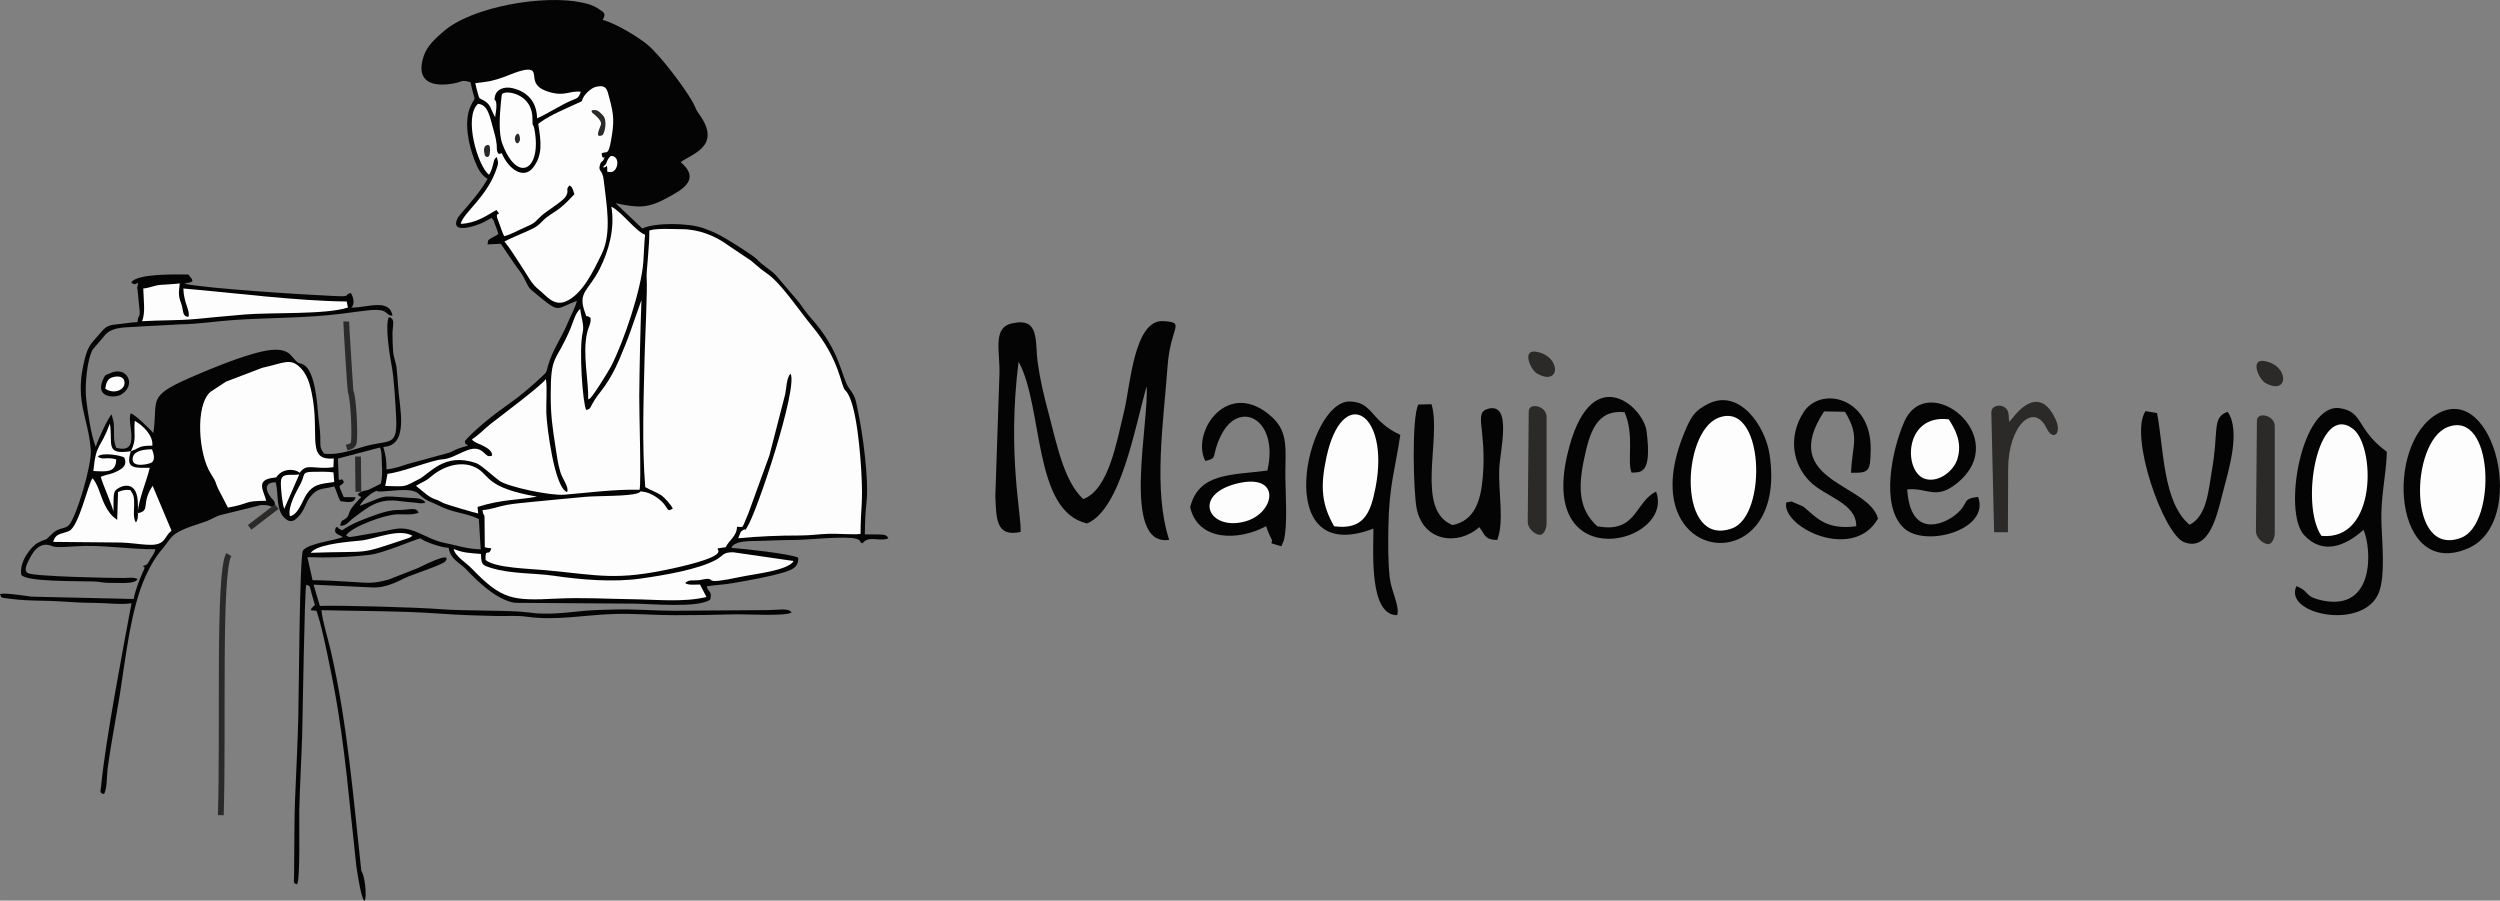 <?xml version="1.0" encoding="UTF-8"?>
<!DOCTYPE svg PUBLIC "-//W3C//DTD SVG 1.1//EN" "http://www.w3.org/Graphics/SVG/1.1/DTD/svg11.dtd">
<!-- Creator: CorelDRAW X8 -->
<svg xmlns="http://www.w3.org/2000/svg" xml:space="preserve" width="116.593mm" height="42.003mm" version="1.1" style="shape-rendering:geometricPrecision; text-rendering:geometricPrecision; image-rendering:optimizeQuality; fill-rule:evenodd; clip-rule:evenodd"
viewBox="0 0 421507 151850"
 xmlns:xlink="http://www.w3.org/1999/xlink">
 <rect x="0" y="0" width="421507" height="151850" fill="#808080" stroke="none"/>
 <defs>
  <style type="text/css">
   <![CDATA[
    .str0 {stroke:#2B2A29;stroke-width:978.27}
    .fil2 {fill:none}
    .fil4 {fill:#FEFEFE}
    .fil3 {fill:#2B2A29}
    .fil0 {fill:#040404}
    .fil1 {fill:#FDFDFD}
   ]]>
  </style>
 </defs>
 <g id="Capa_x0020_1">
  <g id="_1682057323472">
   <path class="fil0" d="M79322 13850c807,3890 1000,1978 60,3962 -1253,2645 -388,6667 678,9339 480,1201 1031,2375 2150,3006 -1305,2272 -2821,3910 -4478,5858 -298,350 -553,656 -705,1054 -778,2038 2033,1308 3135,946 1393,-458 1666,-734 2709,-1274 560,648 275,344 629,1206 223,541 346,880 520,1483 -325,266 -139,124 -554,370 -151,89 -476,249 -563,304 -687,443 -603,311 -700,1106l2227 -111 2539 3722c368,532 931,1199 1241,1771 1182,2185 459,1563 2791,3471 3339,2731 2722,2026 6258,650 -171,975 -1050,2538 -1470,3577 -1011,2500 -2677,4771 -3399,7395 -272,990 -143,986 -889,1685 -1741,1630 -3728,3359 -5778,4784 -2179,1514 -5760,4321 -7344,6211 165,741 -90,248 543,768 -536,145 -1199,333 -1675,509 -594,220 -940,495 -1498,677l-6938 1896c-1255,400 -2242,785 -3648,924 16,-1529 -130,-2368 -535,-3785 4482,-218 2668,-6802 2493,-10260 -45,-885 -163,-2049 -252,-3010 -86,-939 -511,-1779 -586,-2819 -65,-894 -126,-2348 -109,-3074 35,-1482 513,-2421 -608,-2726 -694,1288 148,6565 471,8215 408,2085 628,6311 750,8588 259,4828 -926,3954 -4386,4758 -2535,587 -4884,1761 -7740,1466 -834,-1105 -603,-1248 -662,-2989 -44,-1274 -256,-2384 -350,-3526 -164,-1975 -533,-7303 -2380,-8437 -646,-396 -734,-110 -1310,-631 -1086,-981 -1298,-2956 -7091,-1317 -3477,984 -7690,2708 -10952,4145 -7226,3183 -5239,3618 -6062,9291 -386,-520 -3088,-3155 -3796,-3336 -796,1448 1882,6964 -2452,5809 -597,-1198 -278,-2847 -446,-4328l-337 -1291c-510,316 -2536,4751 -2679,5466 -830,-2121 -1309,-5645 -1602,-7966 -284,-2263 134,-6837 1114,-8482l2188 -2554c1338,-1358 3692,-1099 5725,-1297l6907 -366c2879,-31 5942,-525 8944,-729 6139,-416 12304,-303 18335,-1078 1334,-172 2781,-386 4189,-536 3821,-409 2759,763 4222,893 -468,-3063 -4510,-1265 -6959,-1377 657,-476 427,-1722 -57,-2457 -1372,352 384,647 -2826,509 -4877,-211 -21339,-1241 -25197,-2062 652,-297 623,-3 1326,-437 -161,-613 -31,-212 -277,-601l-414 -525c-2419,-14 -8491,-172 -9643,1311 512,451 472,377 1162,95 -53,880 -268,560 -83,1195l362 3705c-38,1188 -282,443 -376,1720 -1243,42 -2414,292 -3717,398 -1493,121 -1928,725 -2617,1517 -1733,1994 -2105,2127 -2807,5383 -1349,6267 907,9037 1267,14311 174,2541 -2414,11203 -3678,12605 -626,694 -1691,400 -2723,1372 -1826,1722 -434,554 -2495,1614 -1212,624 -3229,3298 -2819,5412 787,1220 9832,1029 12215,1116 949,35 1690,249 2576,235 1847,-28 4278,278 4818,-616 -547,-378 -1497,-214 -2224,-205 -1961,25 -15112,-238 -16248,-808 -880,-442 -78,-1794 341,-2607 1680,-3258 3542,-1936 4083,-1855 890,133 2549,3 3480,-64 4521,-321 9195,533 13567,483 -230,837 -381,877 -853,1663 -424,708 -423,978 -1220,1157 214,551 497,-184 -33,1005 -609,1370 -1291,3086 -1553,4566l-17208 -392c-1244,-151 -4489,-690 -5336,-444 338,689 -234,552 2117,848 2914,366 5461,210 8241,404 1973,137 3569,234 5662,242 2052,8 4127,340 6154,68 -1335,7149 -4413,23251 -5106,30668 -106,1132 -358,1329 461,1489 531,-756 485,-3213 603,-4152 185,-1468 416,-2850 643,-4278 449,-2813 980,-5508 1428,-8310 1017,-6344 1812,-14401 4353,-19997 748,-1648 1614,-3176 2791,-4546l199 -233c629,-776 1269,-1900 2106,-2420 1649,-1027 3531,-1448 5244,-2085 782,-291 1671,-921 2564,-1078l6594 -1628c1515,-11 1165,172 2189,400 204,-476 149,-910 -226,-1289 -1087,-1100 -1816,-2954 452,-2943 603,1885 -148,5082 1962,6369 727,443 1350,-11 1792,-462 1240,-1268 1252,-2449 2122,-3492 1288,-1543 1906,-1175 4001,-1711 269,405 699,1888 1036,2477 1215,156 2331,459 2567,-665l-1992 -8c-1206,-2749 -599,-1457 40,-2557 -645,-1028 -189,-58 -879,-431l-139 -3515 7051 -1858c383,425 308,2055 357,2780 74,1104 97,2257 -191,3325l-1970 969c-627,292 -929,40 -1909,757 320,843 1120,-5 52,1095 -1971,2026 -1277,2280 -1897,2883 -706,685 -925,196 -1113,1396 931,-73 1096,-325 1666,-839 317,-287 221,-235 581,-501 2526,-1867 4171,-3381 7925,-2828 769,113 1378,147 2185,219 718,64 1480,293 2019,-2 -531,-792 -1743,-714 -2668,-779 -5321,-378 -3580,-487 -8416,1361 346,-821 1777,-2105 2635,-2445 684,-271 -112,-30 534,13 1488,96 5235,-762 6614,268 325,243 410,405 929,799 887,675 1504,731 2439,1223 2698,1418 4753,1265 6935,2368l311 5093c-2304,-37 -3977,-667 -6081,-1077 -1878,-366 -3298,-1292 -4962,-1934 -2391,-924 -3368,-374 -5694,44l-4488 780c-947,122 -873,246 -1475,-172 977,-1464 6426,-3448 8556,-3533 1149,-45 2685,167 3674,-283 -396,-1069 -1670,-417 -3455,-454 -1151,-25 -2544,388 -3581,749 -1899,661 -4212,1503 -5870,2681l-553 -309c-446,-241 471,-154 -468,-218 -380,837 -22,1081 726,1419l435 229c-1306,605 -5789,1036 -6732,2282 -580,1150 -689,24713 -787,28341 -123,4596 -367,9211 -548,13794 -97,2439 -97,4897 -120,7339l-43 5413c-3,1017 -218,1186 510,1395 551,-690 331,-10643 370,-12410 94,-4260 359,-8483 487,-12728 91,-3027 397,-24695 691,-25365 757,152 614,441 867,1374 194,720 384,1351 583,1995 -574,961 586,-799 -296,327 -301,383 -199,65 -405,587 1232,218 844,-236 1187,768 824,2408 2249,9697 2723,12180 1893,9916 2661,20199 3790,30268 1717,11395 2069,2681 826,682 -1345,-12372 -2341,-24790 -5110,-36934 -463,-2029 -1427,-5093 -1606,-6969 6719,165 13434,114 20052,586 3365,240 6159,324 9475,398 1698,37 3422,-117 5106,120 4964,699 9609,-299 14735,-462 3253,-104 6761,203 10142,203 3381,0 6756,-43 10136,-144 1796,-54 8714,370 9622,-316 -542,-823 -2127,-390 -4446,-394l-15312 105c-3364,-1 -6865,-313 -10135,-208 -1604,51 -3445,70 -4989,218 -3170,304 -6299,747 -9468,282 -2885,-423 -10830,-223 -14962,-566 -3480,-288 -16785,-672 -20219,-541l-1067 -3583 9950 470c2073,101 3951,-846 5576,-1644 959,-471 6335,-2213 6717,-2779 1268,-1875 -4084,901 -4673,1169l-4960 1938c-2633,715 -3347,539 -6119,383 -2210,-124 -4394,-283 -6657,-291l-866 -3879c3656,126 7082,5 10533,-406 2301,-274 7363,-2504 8514,-2778 740,628 3513,1562 4757,1598 370,2064 1869,2470 3017,3692 1927,2050 5198,5179 8187,5587l20190 140c2893,33 10648,768 12703,-670 471,-1470 -545,-1385 -540,-2259 1496,-235 2915,-275 4422,-541 2700,-478 5739,-980 8374,-1759 1510,-446 2664,-874 2605,-2515 -1238,-649 -9154,-1512 -11285,-1664 510,-1277 3360,-1132 4619,-1167 2018,-57 4055,-158 6047,-162 2015,-5 8766,-723 10436,-191 881,280 323,430 994,768 829,-440 -652,486 307,-330 1052,-893 2891,63 4059,-531 -241,-613 -806,-615 -1561,-643 -782,-29 -1615,-6 -2401,-6 35,-1915 65,-3485 282,-5362 446,-3852 -652,-11731 -1403,-15274 -455,-2145 -350,-2407 -1545,-4047 -1320,-1813 -1314,-6206 -6569,-11978 -288,-316 -396,-506 -674,-847 -539,-661 -777,-1089 -1179,-1620l-3975 -4650c-926,-916 -2241,-1635 -3059,-2550 -569,-638 -4202,-2890 -5166,-3460 -1364,-807 -2271,-1262 -3961,-1859 -2467,-872 -8056,-979 -10266,66l-4504 -4270c3854,810 5381,929 8767,-935 1125,-618 2547,-1359 3271,-2337 1036,-1399 81,-2666 -1041,-3629 1534,-1341 7185,-2577 3020,-8199 -473,-638 -577,-1180 -1035,-1981 -1443,-2523 -5403,-7792 -7610,-9644 -1442,-1210 -5222,-3555 -7533,-4175 572,-1110 289,-1219 -815,-1931 -889,-574 -1605,-758 -2668,-991 -6395,-1401 -18688,689 -23457,4940 -1141,1016 -2661,2285 -3255,4080 -1444,4363 1477,5221 4868,4649 1779,-299 1332,-709 3015,-252z"/>
   <path class="fil1" d="M109473 38867c61,2390 -510,6982 -451,7808 166,2302 -266,10295 -339,13465 -164,7139 -467,14870 106,21989 847,514 1873,821 2684,1367 558,374 1637,1565 1962,2248 -819,507 -732,283 -1294,-529 -721,-1042 -2417,-2185 -3724,-2314 -952,-93 -4,-121 -807,217 -1446,609 -6974,451 -9026,660 -2970,303 -5954,529 -8884,842 -1457,156 -2908,266 -4259,510 -1452,262 -2575,770 -4077,869 111,1157 290,435 328,1264l47 5002 587 132c444,81 36,-111 507,83 -444,1524 -1055,-307 -964,1941 1660,1362 7415,1456 10076,1710 9311,890 11912,1796 21457,-286 930,-203 7436,-1595 7703,-2773 198,-872 36,387 -107,-612l1374 -205c485,-1143 1870,-1818 1888,-3443 1252,27 699,531 1960,-2369l3502 -9647 2657 -10292c225,-1042 214,-2819 912,-3497 1300,2323 -5667,23411 -7359,25946 -690,1035 122,3 -596,385 -529,281 -478,461 -868,1413 3353,-315 6958,-474 10376,-465 1849,5 3228,-244 4965,-290 1364,-36 4288,189 5280,25 43,-4989 441,-4945 132,-10480 -117,-2096 -739,-11947 -2712,-13729 -755,-683 -832,-5079 -5566,-10794 -2219,-2678 -5167,-7176 -7544,-8844 -1931,-1355 -2449,-2072 -3151,-2477l-3217 -2158c-2408,-1792 -5185,-2907 -8242,-2901 -1374,3 -4161,-186 -5316,229z"/>
   <path class="fil1" d="M98843 69135c-597,-1029 -1258,-10291 -604,-13050 302,-1272 -265,-2531 -415,-4021 -841,748 -1176,2216 -1624,3282 -2520,5995 -3351,4197 -3350,11256 0,3592 313,5487 818,8835 241,1592 390,2716 807,4141 364,1245 1502,2539 1147,3383 -2140,-627 -3443,-11126 -3511,-13334 -53,-1669 175,-4202 -71,-5724 -814,1170 -7695,6294 -9284,7542 -1095,861 -2035,1914 -3179,2618 331,425 -57,54 385,383 608,452 3090,1054 3009,2369 -863,346 -1002,-265 -1758,-796 -1876,-1316 -4251,1300 -6643,1430 -1697,92 -6766,2171 -9244,2437l-374 2050c3830,122 3057,156 5619,-1111 1915,-947 4267,-4592 9675,-2753 847,288 2626,2005 3926,2970 1405,1043 8621,2563 10976,2367 4015,-335 8566,-943 12680,-832 317,-1047 -75,-13253 -50,-15759 54,-5410 176,-10869 371,-16238l-1821 5191c-565,1602 -1279,3352 -1960,4939 -688,1606 -1539,3169 -2452,4450 -960,1348 -1279,1533 -2116,3052 -308,560 -245,725 -957,923z"/>
   <path class="fil1" d="M90749 20884c468,2969 808,5248 -899,7409 -1551,1962 -4090,302 -5241,-2449 -30,-10 -83,-13 -92,19l-189 35c-319,-3 -65,266 -358,-100 -286,-359 -169,-886 -229,-1442 -104,-967 -382,-1968 -639,-2848 -495,-1693 -806,-3923 -2522,-3994 -2436,2231 -64,10411 1860,11951 318,-446 481,-957 631,-1489 298,-1058 165,-1065 663,-1491 32,48 68,70 77,156l160 705c2,399 -93,615 -188,917 -1538,4863 -5699,7614 -6108,9473 2510,-66 4328,-1356 6018,-2332 1142,1362 -543,-201 362,1958 278,663 635,1966 973,2457 1143,-295 2179,-915 3299,-1403 1957,-855 1632,-792 2938,-2018 871,-818 3584,-2421 4103,-3243 711,-1128 -148,-1081 658,-1899 545,272 620,973 819,1496 -818,808 -1511,1642 -2513,2401 -859,652 -2032,1243 -2847,2105 -1003,1060 -1473,1218 -3052,1921 -671,299 -2971,1273 -3384,1545 1052,1272 1745,2506 2805,4075 1250,1850 1691,3027 3042,4080 1137,884 2419,2802 4461,1958 2864,-1184 4750,-5277 6066,-7956 1800,-3664 809,-8468 370,-12473 -204,-1859 -939,-1447 -668,-2493 223,-864 409,-485 661,-1038 466,-1022 -251,495 -346,-1033 855,-423 1116,512 1595,-2232 517,-2954 516,-4135 -296,-7075 -378,-1368 -416,-2271 -2149,-1929 -922,182 -1873,1180 -2199,1743 -523,903 115,522 -938,1013 -2223,1037 -4459,1924 -6288,3207 -347,244 -214,147 -416,313z"/>
   <path class="fil1" d="M38425 85588c4171,-784 2395,-1100 6452,-1160 -332,-1523 -1805,-3372 904,-3831 1410,-239 314,164 1375,-760 905,-787 2576,-810 3368,-123 1227,-1736 2382,-472 5692,-946l53 -1474c-5116,461 -1850,-4733 -4089,-12560 -273,-956 -787,-1969 -1449,-2650 -1771,-1824 -2735,-899 -6506,-72l-6103 2325 -2609 1707c-2671,2260 -2035,10638 29,13811 1160,1784 580,1267 1414,2894 480,937 1013,1907 1469,2839z"/>
   <path class="fil1" d="M119110 100656l-1088 -2103c-807,-5 -1949,167 -2512,-250 678,-633 1241,-378 2276,-479 567,-55 634,-135 1133,-193 2053,-236 -978,1099 6030,-382 2374,-501 7825,-1053 8836,-2612 -49,-33 -130,-125 -159,-76l-10003 -1445c-1773,-25 -1678,584 -2862,1245 -2983,1666 -8909,2647 -12789,3193 -4610,649 -10019,193 -14567,-476 -3225,-475 -7274,-287 -10575,-1316 -1558,-487 -1664,-524 -1746,-2365 -1998,-162 -2934,-170 -4587,-832 154,1135 2155,2368 3022,3270 5117,5323 6845,5463 14350,5093 4397,-216 8395,49 12724,103 4112,52 8678,557 12517,-375z"/>
   <path class="fil1" d="M99570 53588c97,1044 -296,1265 -596,2594 -786,3474 275,7955 200,11173 55,-34 130,-160 155,-117 203,344 3333,-4753 3705,-5482 2141,-4183 5071,-12827 5436,-17629 115,-1516 133,-3110 298,-4546 -1651,-625 -3911,-3849 -5689,-4739 615,3607 -399,7383 -1984,10512 -1918,3784 -3769,3867 -2435,7409 398,1058 -98,128 910,825z"/>
   <path class="fil1" d="M22065 76078c-4423,653 -3008,-1182 -3532,-4669 -1715,4583 -2302,3135 -2797,8002 2288,134 3834,276 3855,-1965 -1830,-480 -2302,220 -3097,-493 848,-769 4239,-94 4485,218 481,1208 -229,1754 -1051,2189 -1263,668 -1557,526 -2573,888l-367 156c307,1209 2208,5432 2110,5894 132,-959 -92,-2696 248,-3419 356,-757 3633,-2414 3879,1610 32,524 29,1205 34,1739 6,730 28,1316 -339,1867 -525,-783 -305,-2041 -305,-2959 -1,-1292 -14,-1591 -633,-2506 -849,-118 -1469,58 -2083,330l-141 4696 -723 -571c-749,-737 -1241,-1615 -1675,-2644 -485,-1152 -959,-2974 -1772,-3808 -753,1015 -2313,8269 -4003,8926 -1440,560 -2191,355 -2629,1805l11376 108c3264,84 6064,1030 7252,-360 630,-738 493,-891 1326,-1651l-3173 -7545c-2041,3030 -259,4180 -2524,4620 136,-2339 1490,-5317 2035,-7658 -2391,-26 -4216,318 -3183,-2800z"/>
   <path class="fil1" d="M24153 48640c75,2265 374,4090 -198,5518 2916,-184 5989,-98 8860,-361 2784,-256 5563,-533 8427,-772 4504,-378 13684,53 17418,-1173l-210 -1020c-8599,-90 -18883,-1456 -27539,-2189 76,2553 1235,3829 851,4770 -1090,-25 -812,-1152 -1202,-2205 -526,-1422 -426,-1800 -253,-3427 -1144,147 -2160,160 -3281,254 -1022,84 -1799,519 -2873,605z"/>
   <path class="fil1" d="M70131 81913c1408,1108 2089,1892 3334,2298 565,185 880,430 1325,627 485,215 5486,1714 5837,1736l-115 -1100c4048,-1298 6884,-1145 10023,-1741 -8416,-1466 -7941,-3429 -9962,-4694 -2374,-1487 -5642,-667 -8009,1408 -834,729 -1422,830 -2433,1466z"/>
   <path class="fil1" d="M85058 15664c-423,198 -426,-299 -620,1807 -185,2002 -403,4988 256,6763 2528,6806 6712,4466 5409,-2449 -199,-1053 -355,-284 -326,-1570 96,-4294 -4053,-4865 -4719,-4551z"/>
   <path class="fil1" d="M80137 14024c112,540 239,1099 404,1643 336,1114 107,750 1070,1301 1153,658 1127,1504 1867,2795 73,-582 228,-1388 219,-1916 -29,-1563 -485,-417 -253,-1574 247,-1232 1573,-1754 3038,-1392 2391,592 4013,2222 4070,5063 1142,-414 4271,-2398 5830,-3012 1104,-435 1166,-454 1549,-1461 -2015,-235 -2664,898 -5536,-21 -3048,-976 -1947,-2735 -2594,-3461 -739,-831 -3927,678 -4735,961 -2222,776 -2471,763 -4929,1074z"/>
   <path class="fil1" d="M52393 93207c10692,-383 7533,496 16283,-2419 433,-144 143,-18 455,-185 302,-161 261,-158 393,-279 -2330,-1303 -6351,586 -8697,816 -1752,171 -6486,519 -8038,1692 -321,243 -172,122 -396,375z"/>
   <path class="fil1" d="M48872 87016c1377,-113 2215,-2834 2831,-3705 1145,-1618 2074,-1689 4649,-2054l-130 -1617c-928,-143 -2570,-105 -3561,-87 -1819,30 -1205,503 -1939,1918 -711,1371 -2245,3916 -1850,5545z"/>
   <path class="fil0" d="M18492 62959c-707,352 -694,52 -1150,1083 -1346,3037 2027,3135 3105,2470 2683,-1654 867,-4960 -1955,-3553z"/>
   <path class="fil1" d="M22065 76078c1565,-573 1324,-954 3618,-936 193,-1712 -1630,-3457 -2966,-4184 -203,2427 374,3020 -652,5120z"/>
   <path class="fil1" d="M47922 85796l2538 -5804c-1458,234 -3001,-378 -3098,1186 -63,1018 235,3831 560,4618z"/>
   <path class="fil1" d="M25636 77944c548,-567 277,-1402 -5,-2181 -1131,-17 -2908,181 -3207,1239 -605,2133 2938,1204 3212,942z"/>
   <path class="fil1" d="M17752 65544c1668,1108 3686,-16 3165,-1431 -300,-814 -1456,-696 -2118,-443 -671,258 -928,911 -1047,1874z"/>
   <line class="fil2 str0" x1="46663" y1="85415" x2="42081" y2= "88919" />
   <path class="fil2 str0" d="M38576 93502c-1797,3055 -898,29292 -1348,43939"/>
   <path class="fil3" d="M99873 19022c491,387 1605,1290 1451,1945 -139,589 -1176,2419 214,1838 368,-153 984,-2536 77,-3392 -488,-460 -836,-1019 -1776,-827 -140,29 -110,322 34,436z"/>
   <path class="fil4" d="M103090 26290c1587,86 1091,2771 -170,2721 -858,-33 -393,-19 -590,-987 -77,-375 46,214 -616,214 0,-372 376,-251 587,-931 84,-268 494,-1034 789,-1017z"/>
   <path class="fil3" d="M82088 24465c-411,150 -660,581 -338,1715 80,282 752,604 833,-355 29,-353 215,-1619 -495,-1360z"/>
   <path class="fil3" d="M87178 22594c-850,599 -39,2444 471,1067 98,-264 -81,-1219 -376,-1124l-95 57z"/>
   <path class="fil2 str0" d="M58376 54207c-13,541 682,11619 734,11755 500,1287 748,6904 559,8528 -85,728 -572,791 -1225,981"/>
   <path class="fil2 str0" d="M60358 76975c0,1999 69,3944 69,5948"/>
  </g>
  <g id="_1682060887824">
   <path class="fil0" d="M182653 84145c-3289,-2945 -4535,-9514 -5887,-14590 -750,-2818 -1403,-5504 -1806,-8440 -498,-3619 413,-7730 -4434,-6568 -3201,768 -1903,4717 -2016,8510l-693 20571c157,3904 122,6954 4254,6063 241,-2509 -2315,-13190 -331,-28710 4203,7705 2387,25227 11555,27274 5690,-2433 8023,-16034 10019,-23130 517,5793 -4361,27141 3813,25891 -2739,-8337 -952,-19856 -269,-29271 499,-6885 3140,-7321 -680,-7604 -4988,-369 -5605,10948 -6632,15130 -1262,5138 -2583,13269 -6893,14874z"/>
   <path class="fil0" d="M288013 68083c-2422,1210 -3026,2320 -4289,5535 -8620,21956 18018,24694 14616,2916 -737,-4720 -5056,-11084 -10327,-8451z"/>
   <path class="fil0" d="M231567 89118c-18,4182 -711,14673 4016,14597 426,-1671 -995,-3868 -1275,-6372 -294,-2627 -268,-5850 -219,-8616 121,-6866 1125,-9528 2009,-15403l-935 -471c-4128,-2277 -3896,-5102 -7619,-5159 -7270,-110 -13535,28196 4023,21424z"/>
   <path class="fil0" d="M333505 83775c-2929,345 -1365,1051 -3822,3036 -1972,1594 -7583,4048 -8124,-4297 3434,-344 4820,1907 8478,-1109 9387,-7741 -5058,-19246 -8988,-10260 -2067,4729 -4061,14175 -42,17896 3634,3366 14616,252 12498,-5266z"/>
   <path class="fil0" d="M203214 77725c2319,-574 859,-653 2639,-4286 3064,-6248 9842,-2791 7833,5899 -6066,801 -11573,339 -13018,6183 1309,5796 8237,5686 12797,3195l352 942c60,127 298,749 398,907 879,1383 -1100,671 1818,1545l428 -1004c673,-2682 273,-7866 256,-10722 -28,-4450 591,-7445 -2216,-10030 -7423,-6835 -13784,2463 -11287,7371z"/>
   <path class="fil1" d="M289664 70469c-6212,2530 -6822,21974 2390,18605 6034,-2208 5392,-21775 -2390,-18605z"/>
   <path class="fil0" d="M249412 88871c979,1251 818,2115 3027,2175 1199,-3098 188,-7995 335,-11926 117,-3127 2260,-11305 -1878,-10200 -2504,668 -219,3356 -888,11468 -334,4060 -1361,7353 -5089,8144 -6403,-2506 -1815,-14616 -3562,-20380l-2220 51c-1148,2162 -839,14839 -276,17577 1145,5582 7004,6287 10551,3091z"/>
   <path class="fil0" d="M312973 88725c-5236,719 -6840,-1641 -8946,-3326l-1960 -840c-108,-4 -362,66 -452,71 -94,4 -318,49 -463,113 -727,4180 11288,10013 15480,2704 -1544,-5994 -16892,-6191 -9087,-18085l3525 60c2555,4254 1224,5337 1020,10288 3051,34 3251,-177 3315,-3881 156,-8899 -8484,-10832 -11355,-6272 -2569,4080 -1823,8675 1075,11597 2626,2646 7887,3629 7848,7571z"/>
   <path class="fil1" d="M224934 88732c4999,663 6154,-2226 6993,-6564 2449,-12670 -5600,-17483 -8279,-5109 -1105,5110 -785,8036 1286,11673z"/>
   <path class="fil0" d="M279221 82886c-3607,1728 -3229,7088 -9909,5846 -2996,-2689 -3318,-6194 -2248,-11265 954,-4521 2070,-8432 6831,-7976 1719,3812 395,8319 1194,10193 1433,-104 3493,510 2527,-6983 -545,-4232 -9604,-12293 -13367,3971 -4803,20759 18194,14961 14972,6214z"/>
   <path class="fil1" d="M328566 70702c-7698,-953 -7709,9163 -3822,10086 2296,545 4638,-1469 5244,-3292 964,-2904 -406,-5221 -1422,-6794z"/>
   <path class="fil1" d="M208547 81528c-7713,1914 -4744,8141 1473,6366 5047,-1441 6083,-8242 -1473,-6366z"/>
   <path class="fil3" d="M260757 70281c0,-1871 -2995,-2503 -3009,-919l-167 18639c-9,984 1027,2070 2006,2173 721,75 1170,-1112 1170,-1839l0 -18054z"/>
   <path class="fil3" d="M258876 59289c4323,582 4352,5907 355,3741 -1207,-653 -2612,-4045 -355,-3741z"/>
  </g>
  <g id="_1682060892400">
   <path class="fil0" d="M398501 89320c1424,3361 1854,13672 -6801,11949 -3410,-678 -2100,-1519 -4520,-2437 -2257,4826 11506,7583 13946,964 1046,-2840 516,-8161 396,-11422 -176,-4786 798,-8028 906,-12197 -5226,-3848 -3874,-6693 -7861,-7347 -6481,-1062 -9767,17453 -6072,21410 3193,3419 7038,1764 10006,-920z"/>
   <path class="fil0" d="M411046 69719c-9128,5047 -7516,28274 5147,22700 10055,-4426 4419,-27988 -5147,-22700z"/>
   <path class="fil1" d="M412639 72025c-6287,2519 -6751,22172 2363,18624 5964,-2322 5492,-21771 -2363,-18624z"/>
   <path class="fil1" d="M391399 90348c9431,933 9094,-15166 5313,-18050 -5942,-4533 -8992,12713 -5313,18050z"/>
   <path class="fil0" d="M375584 69432c-2703,964 -1448,3099 -2650,9890 -574,3246 -811,7683 -3768,9158 -4511,-3793 -4318,-12747 -5483,-18842l-1942 -318c-2831,4150 3011,20709 6483,22081 4302,1701 5633,-4762 6547,-8342 876,-3429 3117,-10396 813,-13627z"/>
   <path class="fil3" d="M383532 71850c0,-1870 -2995,-2503 -3008,-919l-168 18639c-8,984 1027,2070 2006,2173 721,75 1170,-1112 1170,-1839l0 -18054z"/>
   <path class="fil3" d="M381652 60858c4322,582 4352,5907 355,3741 -1207,-653 -2613,-4045 -355,-3741z"/>
  </g>
  <path class="fil3" d="M338483 69226c-634,-1239 -2769,-1058 -2738,316l466 20189 2329 0 41 -10708c27,-7284 4320,-11246 6451,-6866 1127,2313 2624,931 1585,-1373 -1710,-3790 -3907,-3602 -5963,-1757 -520,466 -1426,1530 -1897,2114 -103,-590 10,-1362 -274,-1915z"/>
 </g>
</svg>

